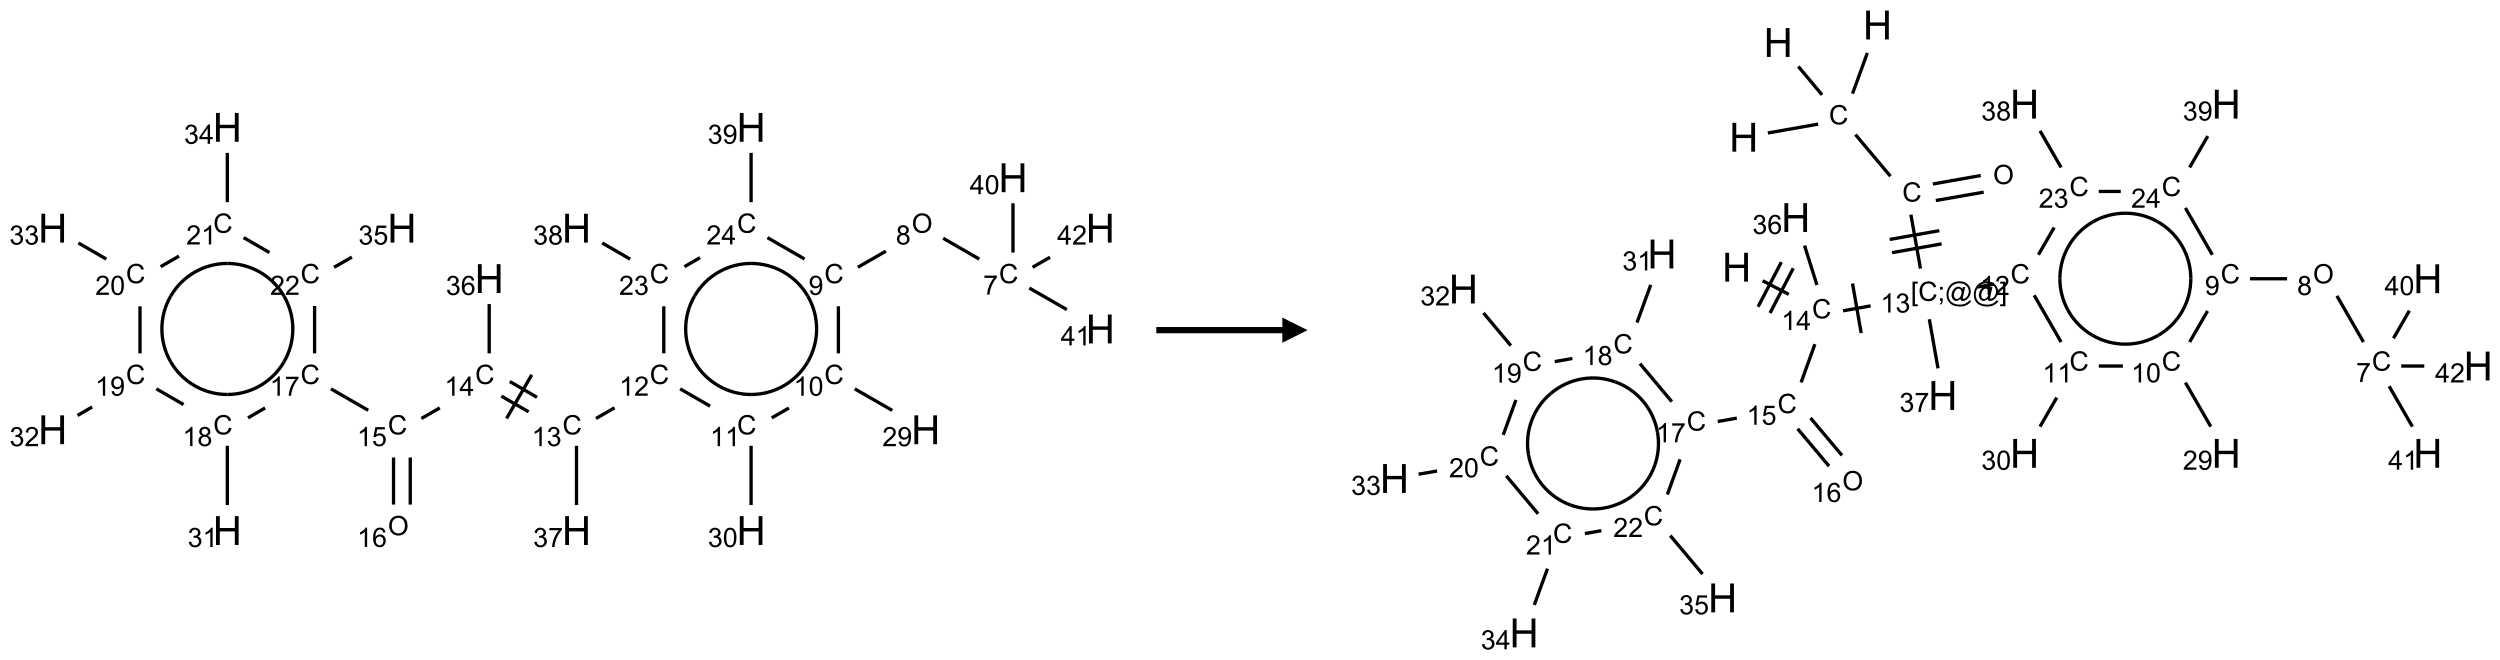 <?xml version="1.0" encoding="UTF-8"?>
<svg xmlns="http://www.w3.org/2000/svg" xmlns:xlink="http://www.w3.org/1999/xlink" width="992" height="262" viewBox="0 0 992 262">
<defs>
<g>
<g id="glyph-0-0">
<path d="M 1.332 0 L 1.332 -6.668 L 6.668 -6.668 L 6.668 0 Z M 1.5 -0.168 L 6.5 -0.168 L 6.5 -6.5 L 1.5 -6.5 Z M 1.5 -0.168 "/>
</g>
<g id="glyph-0-1">
<path d="M 6.27 -2.676 L 7.281 -2.422 C 7.07 -1.594 6.688 -0.961 6.137 -0.523 C 5.586 -0.086 4.914 0.129 4.121 0.129 C 3.297 0.129 2.629 -0.039 2.113 -0.371 C 1.598 -0.707 1.203 -1.191 0.934 -1.828 C 0.664 -2.465 0.531 -3.145 0.531 -3.875 C 0.531 -4.672 0.684 -5.363 0.988 -5.957 C 1.293 -6.547 1.723 -6.996 2.285 -7.305 C 2.844 -7.613 3.461 -7.766 4.137 -7.766 C 4.898 -7.766 5.543 -7.57 6.062 -7.184 C 6.582 -6.793 6.945 -6.246 7.152 -5.543 L 6.156 -5.309 C 5.98 -5.863 5.723 -6.266 5.387 -6.52 C 5.051 -6.773 4.625 -6.902 4.113 -6.902 C 3.527 -6.902 3.039 -6.762 2.645 -6.48 C 2.25 -6.199 1.973 -5.82 1.812 -5.348 C 1.652 -4.871 1.574 -4.383 1.574 -3.879 C 1.574 -3.23 1.668 -2.664 1.855 -2.18 C 2.047 -1.695 2.34 -1.332 2.738 -1.094 C 3.137 -0.855 3.57 -0.734 4.035 -0.734 C 4.602 -0.734 5.082 -0.898 5.473 -1.223 C 5.867 -1.551 6.133 -2.035 6.27 -2.676 Z M 6.27 -2.676 "/>
</g>
<g id="glyph-0-2">
<path d="M 0.504 -6.637 L 0.504 -7.535 L 5.449 -7.535 L 5.449 -6.809 C 4.961 -6.289 4.48 -5.602 4.004 -4.746 C 3.527 -3.887 3.156 -3.004 2.895 -2.098 C 2.707 -1.461 2.59 -0.762 2.535 0 L 1.574 0 C 1.582 -0.602 1.703 -1.328 1.926 -2.176 C 2.152 -3.027 2.477 -3.848 2.898 -4.637 C 3.32 -5.426 3.77 -6.094 4.246 -6.637 Z M 0.504 -6.637 "/>
</g>
<g id="glyph-0-3">
<path d="M 0.516 -3.719 C 0.516 -4.984 0.855 -5.977 1.535 -6.695 C 2.215 -7.414 3.094 -7.77 4.172 -7.77 C 4.875 -7.77 5.512 -7.602 6.078 -7.266 C 6.645 -6.93 7.074 -6.461 7.371 -5.855 C 7.668 -5.254 7.816 -4.57 7.816 -3.809 C 7.816 -3.035 7.66 -2.34 7.348 -1.73 C 7.035 -1.117 6.594 -0.656 6.02 -0.34 C 5.449 -0.027 4.828 0.129 4.168 0.129 C 3.449 0.129 2.805 -0.043 2.238 -0.391 C 1.672 -0.738 1.246 -1.211 0.953 -1.812 C 0.66 -2.414 0.516 -3.047 0.516 -3.719 Z M 1.559 -3.703 C 1.559 -2.781 1.805 -2.059 2.301 -1.527 C 2.793 -1 3.414 -0.734 4.16 -0.734 C 4.922 -0.734 5.547 -1 6.039 -1.535 C 6.531 -2.07 6.777 -2.828 6.777 -3.812 C 6.777 -4.434 6.672 -4.977 6.461 -5.441 C 6.25 -5.902 5.945 -6.262 5.539 -6.52 C 5.133 -6.773 4.68 -6.902 4.176 -6.902 C 3.461 -6.902 2.848 -6.656 2.332 -6.164 C 1.816 -5.672 1.559 -4.852 1.559 -3.703 Z M 1.559 -3.703 "/>
</g>
<g id="glyph-0-4">
<path d="M 1.887 -4.141 C 1.496 -4.281 1.207 -4.484 1.02 -4.75 C 0.832 -5.016 0.738 -5.328 0.738 -5.699 C 0.738 -6.254 0.938 -6.719 1.34 -7.098 C 1.738 -7.477 2.27 -7.668 2.934 -7.668 C 3.598 -7.668 4.137 -7.473 4.543 -7.086 C 4.949 -6.699 5.152 -6.227 5.152 -5.672 C 5.152 -5.316 5.059 -5.008 4.871 -4.746 C 4.688 -4.484 4.406 -4.281 4.027 -4.141 C 4.496 -3.988 4.852 -3.742 5.098 -3.402 C 5.34 -3.062 5.465 -2.656 5.465 -2.184 C 5.465 -1.531 5.234 -0.98 4.77 -0.535 C 4.309 -0.09 3.703 0.129 2.949 0.129 C 2.195 0.129 1.586 -0.094 1.125 -0.539 C 0.664 -0.984 0.434 -1.543 0.434 -2.207 C 0.434 -2.703 0.559 -3.121 0.809 -3.457 C 1.062 -3.793 1.422 -4.02 1.887 -4.141 Z M 1.699 -5.73 C 1.699 -5.367 1.812 -5.074 2.047 -4.844 C 2.281 -4.613 2.582 -4.5 2.953 -4.5 C 3.312 -4.5 3.609 -4.613 3.84 -4.84 C 4.07 -5.066 4.188 -5.348 4.188 -5.676 C 4.188 -6.02 4.07 -6.309 3.832 -6.543 C 3.594 -6.777 3.297 -6.895 2.941 -6.895 C 2.586 -6.895 2.289 -6.781 2.051 -6.551 C 1.816 -6.324 1.699 -6.047 1.699 -5.73 Z M 1.395 -2.203 C 1.395 -1.938 1.461 -1.676 1.586 -1.426 C 1.711 -1.176 1.902 -0.984 2.152 -0.848 C 2.402 -0.711 2.672 -0.641 2.957 -0.641 C 3.406 -0.641 3.777 -0.785 4.066 -1.074 C 4.359 -1.363 4.504 -1.727 4.504 -2.172 C 4.504 -2.625 4.355 -2.996 4.055 -3.293 C 3.754 -3.586 3.379 -3.734 2.926 -3.734 C 2.484 -3.734 2.121 -3.59 1.832 -3.297 C 1.543 -3.004 1.395 -2.641 1.395 -2.203 Z M 1.395 -2.203 "/>
</g>
<g id="glyph-0-5">
<path d="M 0.582 -1.766 L 1.484 -1.848 C 1.562 -1.426 1.707 -1.117 1.922 -0.926 C 2.137 -0.734 2.414 -0.641 2.75 -0.641 C 3.039 -0.641 3.289 -0.707 3.508 -0.84 C 3.727 -0.973 3.902 -1.148 4.043 -1.367 C 4.18 -1.586 4.297 -1.887 4.391 -2.262 C 4.484 -2.637 4.531 -3.016 4.531 -3.406 C 4.531 -3.449 4.531 -3.512 4.527 -3.594 C 4.34 -3.297 4.082 -3.055 3.758 -2.867 C 3.434 -2.68 3.082 -2.59 2.703 -2.59 C 2.07 -2.59 1.535 -2.816 1.098 -3.277 C 0.66 -3.734 0.441 -4.34 0.441 -5.09 C 0.441 -5.863 0.672 -6.484 1.129 -6.957 C 1.586 -7.43 2.156 -7.668 2.844 -7.668 C 3.34 -7.668 3.793 -7.531 4.207 -7.266 C 4.617 -7 4.93 -6.617 5.145 -6.121 C 5.355 -5.629 5.465 -4.91 5.465 -3.973 C 5.465 -2.996 5.359 -2.223 5.145 -1.645 C 4.934 -1.066 4.617 -0.625 4.199 -0.324 C 3.781 -0.02 3.293 0.129 2.73 0.129 C 2.133 0.129 1.645 -0.035 1.266 -0.367 C 0.887 -0.699 0.66 -1.164 0.582 -1.766 Z M 4.422 -5.137 C 4.422 -5.676 4.277 -6.102 3.992 -6.418 C 3.707 -6.734 3.359 -6.891 2.957 -6.891 C 2.543 -6.891 2.18 -6.719 1.871 -6.379 C 1.562 -6.039 1.406 -5.598 1.406 -5.059 C 1.406 -4.57 1.555 -4.176 1.848 -3.871 C 2.141 -3.566 2.5 -3.418 2.934 -3.418 C 3.367 -3.418 3.723 -3.57 4.004 -3.871 C 4.281 -4.176 4.422 -4.598 4.422 -5.137 Z M 4.422 -5.137 "/>
</g>
<g id="glyph-0-6">
<path d="M 3.973 0 L 3.035 0 L 3.035 -5.973 C 2.809 -5.758 2.516 -5.543 2.148 -5.328 C 1.781 -5.113 1.453 -4.953 1.16 -4.844 L 1.16 -5.75 C 1.684 -5.996 2.145 -6.297 2.535 -6.645 C 2.93 -6.996 3.207 -7.336 3.371 -7.668 L 3.973 -7.668 Z M 3.973 0 "/>
</g>
<g id="glyph-0-7">
<path d="M 0.441 -3.766 C 0.441 -4.668 0.535 -5.395 0.723 -5.945 C 0.906 -6.496 1.184 -6.922 1.551 -7.219 C 1.918 -7.516 2.375 -7.668 2.934 -7.668 C 3.344 -7.668 3.703 -7.586 4.012 -7.418 C 4.32 -7.254 4.574 -7.016 4.777 -6.707 C 4.977 -6.395 5.137 -6.016 5.25 -5.57 C 5.363 -5.125 5.422 -4.523 5.422 -3.766 C 5.422 -2.871 5.328 -2.148 5.145 -1.598 C 4.961 -1.047 4.688 -0.621 4.32 -0.32 C 3.953 -0.02 3.492 0.129 2.934 0.129 C 2.195 0.129 1.617 -0.133 1.199 -0.66 C 0.695 -1.297 0.441 -2.332 0.441 -3.766 Z M 1.406 -3.766 C 1.406 -2.512 1.555 -1.68 1.848 -1.262 C 2.141 -0.848 2.5 -0.641 2.934 -0.641 C 3.363 -0.641 3.727 -0.848 4.02 -1.266 C 4.312 -1.684 4.457 -2.516 4.457 -3.766 C 4.457 -5.023 4.312 -5.859 4.02 -6.27 C 3.727 -6.684 3.359 -6.891 2.922 -6.891 C 2.492 -6.891 2.148 -6.707 1.891 -6.344 C 1.566 -5.879 1.406 -5.02 1.406 -3.766 Z M 1.406 -3.766 "/>
</g>
<g id="glyph-0-8">
<path d="M 5.371 -0.902 L 5.371 0 L 0.324 0 C 0.316 -0.227 0.352 -0.441 0.434 -0.652 C 0.562 -0.996 0.766 -1.332 1.051 -1.668 C 1.332 -2 1.742 -2.387 2.277 -2.824 C 3.105 -3.504 3.668 -4.043 3.957 -4.441 C 4.25 -4.84 4.395 -5.215 4.395 -5.566 C 4.395 -5.938 4.262 -6.254 3.996 -6.508 C 3.73 -6.762 3.387 -6.891 2.957 -6.891 C 2.508 -6.891 2.145 -6.754 1.875 -6.484 C 1.605 -6.215 1.469 -5.84 1.465 -5.359 L 0.5 -5.457 C 0.566 -6.176 0.812 -6.727 1.246 -7.102 C 1.676 -7.477 2.254 -7.668 2.98 -7.668 C 3.711 -7.668 4.293 -7.465 4.719 -7.059 C 5.145 -6.652 5.359 -6.148 5.359 -5.547 C 5.359 -5.242 5.297 -4.941 5.172 -4.645 C 5.047 -4.352 4.84 -4.039 4.551 -3.715 C 4.262 -3.387 3.777 -2.938 3.105 -2.371 C 2.543 -1.898 2.18 -1.578 2.02 -1.41 C 1.859 -1.242 1.73 -1.07 1.625 -0.902 Z M 5.371 -0.902 "/>
</g>
<g id="glyph-0-9">
<path d="M 0.449 -2.016 L 1.387 -2.141 C 1.492 -1.609 1.676 -1.227 1.934 -0.992 C 2.191 -0.758 2.508 -0.641 2.879 -0.641 C 3.32 -0.641 3.695 -0.793 3.996 -1.098 C 4.301 -1.402 4.453 -1.781 4.453 -2.234 C 4.453 -2.664 4.312 -3.02 4.031 -3.301 C 3.75 -3.578 3.391 -3.719 2.957 -3.719 C 2.781 -3.719 2.562 -3.684 2.297 -3.613 L 2.402 -4.438 C 2.465 -4.43 2.516 -4.426 2.551 -4.426 C 2.949 -4.426 3.312 -4.531 3.629 -4.738 C 3.949 -4.949 4.109 -5.27 4.109 -5.703 C 4.109 -6.047 3.992 -6.332 3.762 -6.559 C 3.527 -6.785 3.227 -6.895 2.859 -6.895 C 2.496 -6.895 2.191 -6.781 1.949 -6.551 C 1.707 -6.324 1.547 -5.98 1.48 -5.52 L 0.543 -5.688 C 0.656 -6.316 0.918 -6.805 1.324 -7.148 C 1.73 -7.492 2.234 -7.668 2.84 -7.668 C 3.254 -7.668 3.641 -7.578 3.988 -7.398 C 4.34 -7.219 4.609 -6.977 4.793 -6.668 C 4.98 -6.359 5.074 -6.031 5.074 -5.684 C 5.074 -5.352 4.984 -5.051 4.809 -4.781 C 4.629 -4.512 4.367 -4.297 4.02 -4.137 C 4.473 -4.031 4.824 -3.816 5.074 -3.488 C 5.324 -3.16 5.449 -2.75 5.449 -2.254 C 5.449 -1.59 5.203 -1.023 4.719 -0.559 C 4.234 -0.098 3.617 0.137 2.875 0.137 C 2.203 0.137 1.648 -0.062 1.207 -0.465 C 0.762 -0.863 0.512 -1.379 0.449 -2.016 Z M 0.449 -2.016 "/>
</g>
<g id="glyph-0-10">
<path d="M 3.449 0 L 3.449 -1.828 L 0.137 -1.828 L 0.137 -2.688 L 3.621 -7.637 L 4.387 -7.637 L 4.387 -2.688 L 5.418 -2.688 L 5.418 -1.828 L 4.387 -1.828 L 4.387 0 Z M 3.449 -2.688 L 3.449 -6.129 L 1.059 -2.688 Z M 3.449 -2.688 "/>
</g>
<g id="glyph-0-11">
<path d="M 0.441 -2 L 1.426 -2.082 C 1.5 -1.605 1.668 -1.242 1.934 -1.004 C 2.199 -0.762 2.52 -0.641 2.895 -0.641 C 3.348 -0.641 3.73 -0.812 4.043 -1.152 C 4.355 -1.492 4.512 -1.941 4.512 -2.504 C 4.512 -3.039 4.359 -3.461 4.059 -3.77 C 3.758 -4.078 3.367 -4.234 2.879 -4.234 C 2.578 -4.234 2.305 -4.164 2.062 -4.027 C 1.82 -3.891 1.629 -3.715 1.488 -3.496 L 0.609 -3.609 L 1.348 -7.531 L 5.145 -7.531 L 5.145 -6.637 L 2.098 -6.637 L 1.688 -4.582 C 2.145 -4.902 2.625 -5.062 3.129 -5.062 C 3.797 -5.062 4.359 -4.832 4.816 -4.371 C 5.277 -3.91 5.504 -3.312 5.504 -2.59 C 5.504 -1.898 5.305 -1.301 4.902 -0.797 C 4.41 -0.18 3.742 0.129 2.895 0.129 C 2.199 0.129 1.633 -0.062 1.195 -0.453 C 0.758 -0.844 0.504 -1.359 0.441 -2 Z M 0.441 -2 "/>
</g>
<g id="glyph-0-12">
<path d="M 5.309 -5.766 L 4.375 -5.691 C 4.293 -6.059 4.172 -6.328 4.02 -6.496 C 3.766 -6.762 3.453 -6.895 3.082 -6.895 C 2.785 -6.895 2.523 -6.812 2.297 -6.645 C 2 -6.43 1.77 -6.117 1.598 -5.703 C 1.43 -5.289 1.34 -4.703 1.332 -3.938 C 1.559 -4.281 1.836 -4.535 2.16 -4.703 C 2.488 -4.871 2.828 -4.953 3.188 -4.953 C 3.812 -4.953 4.344 -4.723 4.785 -4.262 C 5.223 -3.801 5.441 -3.207 5.441 -2.48 C 5.441 -2 5.34 -1.555 5.133 -1.145 C 4.926 -0.73 4.641 -0.418 4.281 -0.199 C 3.922 0.02 3.512 0.129 3.051 0.129 C 2.27 0.129 1.633 -0.156 1.141 -0.73 C 0.648 -1.305 0.402 -2.254 0.402 -3.574 C 0.402 -5.051 0.672 -6.121 1.219 -6.793 C 1.695 -7.375 2.336 -7.668 3.141 -7.668 C 3.742 -7.668 4.234 -7.5 4.617 -7.16 C 5 -6.824 5.23 -6.359 5.309 -5.766 Z M 1.48 -2.473 C 1.48 -2.152 1.547 -1.844 1.684 -1.547 C 1.82 -1.25 2.016 -1.027 2.262 -0.871 C 2.508 -0.719 2.766 -0.641 3.035 -0.641 C 3.434 -0.641 3.773 -0.801 4.059 -1.121 C 4.344 -1.441 4.484 -1.875 4.484 -2.422 C 4.484 -2.949 4.344 -3.367 4.062 -3.668 C 3.781 -3.973 3.426 -4.125 3 -4.125 C 2.578 -4.125 2.219 -3.973 1.922 -3.668 C 1.625 -3.363 1.48 -2.969 1.48 -2.473 Z M 1.48 -2.473 "/>
</g>
<g id="glyph-0-13">
<path d="M 0.723 2.121 L 0.723 -7.637 L 2.793 -7.637 L 2.793 -6.859 L 1.66 -6.859 L 1.66 1.344 L 2.793 1.344 L 2.793 2.121 Z M 0.723 2.121 "/>
</g>
<g id="glyph-0-14">
<path d="M 0.949 -4.465 L 0.949 -5.531 L 2.016 -5.531 L 2.016 -4.465 Z M 0.949 0 L 0.949 -1.066 L 2.016 -1.066 L 2.016 0 C 2.016 0.391 1.945 0.711 1.809 0.949 C 1.668 1.191 1.449 1.379 1.145 1.512 L 0.887 1.109 C 1.082 1.023 1.23 0.895 1.324 0.727 C 1.418 0.559 1.469 0.316 1.48 0 Z M 0.949 0 "/>
</g>
<g id="glyph-0-15">
<path d="M 6.047 -0.848 C 5.82 -0.59 5.57 -0.379 5.289 -0.223 C 5.008 -0.062 4.73 0.016 4.449 0.016 C 4.141 0.016 3.84 -0.074 3.547 -0.254 C 3.254 -0.434 3.02 -0.715 2.836 -1.09 C 2.652 -1.465 2.562 -1.875 2.562 -2.324 C 2.562 -2.875 2.703 -3.43 2.988 -3.98 C 3.27 -4.535 3.621 -4.953 4.043 -5.23 C 4.461 -5.508 4.871 -5.645 5.266 -5.645 C 5.566 -5.645 5.855 -5.566 6.129 -5.41 C 6.402 -5.25 6.641 -5.012 6.84 -4.688 L 7.016 -5.496 L 7.949 -5.496 L 7.199 -2 C 7.094 -1.516 7.043 -1.246 7.043 -1.191 C 7.043 -1.098 7.078 -1.02 7.148 -0.949 C 7.219 -0.883 7.305 -0.848 7.406 -0.848 C 7.59 -0.848 7.832 -0.953 8.129 -1.168 C 8.527 -1.445 8.84 -1.816 9.07 -2.285 C 9.301 -2.75 9.418 -3.234 9.418 -3.73 C 9.418 -4.309 9.27 -4.852 8.973 -5.355 C 8.676 -5.859 8.23 -6.262 7.645 -6.562 C 7.055 -6.863 6.406 -7.016 5.691 -7.016 C 4.879 -7.016 4.137 -6.824 3.465 -6.445 C 2.793 -6.066 2.273 -5.52 1.902 -4.809 C 1.535 -4.098 1.348 -3.34 1.348 -2.527 C 1.348 -1.676 1.535 -0.941 1.902 -0.328 C 2.273 0.285 2.809 0.742 3.508 1.035 C 4.207 1.328 4.984 1.473 5.832 1.473 C 6.742 1.473 7.504 1.32 8.121 1.016 C 8.734 0.711 9.195 0.34 9.5 -0.098 L 10.441 -0.098 C 10.266 0.266 9.961 0.637 9.531 1.016 C 9.102 1.395 8.59 1.695 7.996 1.914 C 7.402 2.133 6.688 2.246 5.848 2.246 C 5.078 2.246 4.367 2.145 3.715 1.949 C 3.066 1.75 2.512 1.453 2.051 1.055 C 1.594 0.656 1.25 0.199 1.016 -0.316 C 0.723 -0.973 0.578 -1.684 0.578 -2.441 C 0.578 -3.289 0.75 -4.098 1.098 -4.863 C 1.523 -5.805 2.125 -6.527 2.902 -7.027 C 3.684 -7.527 4.629 -7.777 5.738 -7.777 C 6.602 -7.777 7.375 -7.602 8.059 -7.246 C 8.746 -6.895 9.285 -6.371 9.684 -5.672 C 10.02 -5.07 10.188 -4.418 10.188 -3.715 C 10.188 -2.707 9.832 -1.812 9.125 -1.031 C 8.492 -0.328 7.801 0.02 7.051 0.02 C 6.812 0.02 6.617 -0.016 6.473 -0.09 C 6.324 -0.16 6.215 -0.266 6.145 -0.402 C 6.102 -0.488 6.066 -0.637 6.047 -0.848 Z M 3.527 -2.262 C 3.527 -1.785 3.641 -1.414 3.863 -1.152 C 4.09 -0.887 4.348 -0.754 4.641 -0.754 C 4.836 -0.754 5.039 -0.812 5.254 -0.93 C 5.469 -1.047 5.676 -1.219 5.871 -1.449 C 6.066 -1.676 6.23 -1.969 6.355 -2.32 C 6.48 -2.672 6.543 -3.027 6.543 -3.379 C 6.543 -3.852 6.426 -4.219 6.191 -4.48 C 5.957 -4.738 5.672 -4.871 5.332 -4.871 C 5.109 -4.871 4.902 -4.812 4.707 -4.699 C 4.512 -4.586 4.32 -4.406 4.137 -4.156 C 3.953 -3.906 3.805 -3.602 3.691 -3.246 C 3.582 -2.887 3.527 -2.559 3.527 -2.262 Z M 3.527 -2.262 "/>
</g>
<g id="glyph-0-16">
<path d="M 2.27 2.121 L 0.203 2.121 L 0.203 1.344 L 1.332 1.344 L 1.332 -6.859 L 0.203 -6.859 L 0.203 -7.637 L 2.27 -7.637 Z M 2.27 2.121 "/>
</g>
<g id="glyph-1-0">
<path d="M 2 0 L 2 -10 L 10 -10 L 10 0 Z M 2.25 -0.25 L 9.75 -0.25 L 9.75 -9.75 L 2.25 -9.75 Z M 2.25 -0.25 "/>
</g>
<g id="glyph-1-1">
<path d="M 1.281 0 L 1.281 -11.453 L 2.797 -11.453 L 2.797 -6.75 L 8.75 -6.75 L 8.75 -11.453 L 10.266 -11.453 L 10.266 0 L 8.75 0 L 8.75 -5.398 L 2.797 -5.398 L 2.797 0 Z M 1.281 0 "/>
</g>
</g>
</defs>
<path fill="none" stroke-width="0.033" stroke-linecap="butt" stroke-linejoin="miter" stroke="rgb(0%, 0%, 0%)" stroke-opacity="1" stroke-miterlimit="10" d="M 9.192 1.307 L 8.833 1.1 " transform="matrix(40, 0, 0, 40, 20.914, 50.535)"/>
<path fill="none" stroke-width="0.033" stroke-linecap="butt" stroke-linejoin="miter" stroke="rgb(0%, 0%, 0%)" stroke-opacity="1" stroke-miterlimit="10" d="M 8.265 1.228 L 7.987 1.388 " transform="matrix(40, 0, 0, 40, 20.914, 50.535)"/>
<path fill="none" stroke-width="0.033" stroke-linecap="butt" stroke-linejoin="miter" stroke="rgb(0%, 0%, 0%)" stroke-opacity="1" stroke-miterlimit="10" d="M 7.794 1.775 L 7.794 2.242 " transform="matrix(40, 0, 0, 40, 20.914, 50.535)"/>
<path fill="none" stroke-width="0.033" stroke-linecap="butt" stroke-linejoin="miter" stroke="rgb(0%, 0%, 0%)" stroke-opacity="1" stroke-miterlimit="10" d="M 7.956 2.594 L 8.328 2.808 " transform="matrix(40, 0, 0, 40, 20.914, 50.535)"/>
<path fill="none" stroke-width="0.033" stroke-linecap="butt" stroke-linejoin="miter" stroke="rgb(0%, 0%, 0%)" stroke-opacity="1" stroke-miterlimit="10" d="M 7.303 2.784 L 7.133 2.882 " transform="matrix(40, 0, 0, 40, 20.914, 50.535)"/>
<path fill="none" stroke-width="0.033" stroke-linecap="butt" stroke-linejoin="miter" stroke="rgb(0%, 0%, 0%)" stroke-opacity="1" stroke-miterlimit="10" d="M 6.928 3.159 L 6.928 3.747 " transform="matrix(40, 0, 0, 40, 20.914, 50.535)"/>
<path fill="none" stroke-width="0.033" stroke-linecap="butt" stroke-linejoin="miter" stroke="rgb(0%, 0%, 0%)" stroke-opacity="1" stroke-miterlimit="10" d="M 6.522 2.766 L 6.224 2.594 " transform="matrix(40, 0, 0, 40, 20.914, 50.535)"/>
<path fill="none" stroke-width="0.033" stroke-linecap="butt" stroke-linejoin="miter" stroke="rgb(0%, 0%, 0%)" stroke-opacity="1" stroke-miterlimit="10" d="M 5.573 2.782 L 5.389 2.888 " transform="matrix(40, 0, 0, 40, 20.914, 50.535)"/>
<path fill="none" stroke-width="0.033" stroke-linecap="butt" stroke-linejoin="miter" stroke="rgb(0%, 0%, 0%)" stroke-opacity="1" stroke-miterlimit="10" d="M 4.804 2.678 L 4.534 2.521 " transform="matrix(40, 0, 0, 40, 20.914, 50.535)"/>
<path fill="none" stroke-width="0.033" stroke-linecap="butt" stroke-linejoin="miter" stroke="rgb(0%, 0%, 0%)" stroke-opacity="1" stroke-miterlimit="10" d="M 4.721 2.822 L 4.45 2.666 " transform="matrix(40, 0, 0, 40, 20.914, 50.535)"/>
<path fill="none" stroke-width="0.033" stroke-linecap="butt" stroke-linejoin="miter" stroke="rgb(0%, 0%, 0%)" stroke-opacity="1" stroke-miterlimit="10" d="M 4.752 2.455 L 4.502 2.888 " transform="matrix(40, 0, 0, 40, 20.914, 50.535)"/>
<path fill="none" stroke-width="0.033" stroke-linecap="butt" stroke-linejoin="miter" stroke="rgb(0%, 0%, 0%)" stroke-opacity="1" stroke-miterlimit="10" d="M 3.84 2.783 L 3.657 2.888 " transform="matrix(40, 0, 0, 40, 20.914, 50.535)"/>
<path fill="none" stroke-width="0.033" stroke-linecap="butt" stroke-linejoin="miter" stroke="rgb(0%, 0%, 0%)" stroke-opacity="1" stroke-miterlimit="10" d="M 3.381 3.275 L 3.381 3.742 " transform="matrix(40, 0, 0, 40, 20.914, 50.535)"/>
<path fill="none" stroke-width="0.033" stroke-linecap="butt" stroke-linejoin="miter" stroke="rgb(0%, 0%, 0%)" stroke-opacity="1" stroke-miterlimit="10" d="M 3.547 3.275 L 3.547 3.742 " transform="matrix(40, 0, 0, 40, 20.914, 50.535)"/>
<path fill="none" stroke-width="0.033" stroke-linecap="butt" stroke-linejoin="miter" stroke="rgb(0%, 0%, 0%)" stroke-opacity="1" stroke-miterlimit="10" d="M 3.13 2.807 L 2.76 2.594 " transform="matrix(40, 0, 0, 40, 20.914, 50.535)"/>
<path fill="none" stroke-width="0.033" stroke-linecap="butt" stroke-linejoin="miter" stroke="rgb(0%, 0%, 0%)" stroke-opacity="1" stroke-miterlimit="10" d="M 2.107 2.783 L 1.937 2.882 " transform="matrix(40, 0, 0, 40, 20.914, 50.535)"/>
<path fill="none" stroke-width="0.033" stroke-linecap="butt" stroke-linejoin="miter" stroke="rgb(0%, 0%, 0%)" stroke-opacity="1" stroke-miterlimit="10" d="M 1.732 3.159 L 1.732 3.747 " transform="matrix(40, 0, 0, 40, 20.914, 50.535)"/>
<path fill="none" stroke-width="0.033" stroke-linecap="butt" stroke-linejoin="miter" stroke="rgb(0%, 0%, 0%)" stroke-opacity="1" stroke-miterlimit="10" d="M 1.298 2.75 L 1.028 2.594 " transform="matrix(40, 0, 0, 40, 20.914, 50.535)"/>
<path fill="none" stroke-width="0.033" stroke-linecap="butt" stroke-linejoin="miter" stroke="rgb(0%, 0%, 0%)" stroke-opacity="1" stroke-miterlimit="10" d="M 0.391 2.774 L 0.246 2.858 " transform="matrix(40, 0, 0, 40, 20.914, 50.535)"/>
<path fill="none" stroke-width="0.033" stroke-linecap="butt" stroke-linejoin="miter" stroke="rgb(0%, 0%, 0%)" stroke-opacity="1" stroke-miterlimit="10" d="M 0.866 2.242 L 0.866 1.775 " transform="matrix(40, 0, 0, 40, 20.914, 50.535)"/>
<path fill="none" stroke-width="0.033" stroke-linecap="butt" stroke-linejoin="miter" stroke="rgb(0%, 0%, 0%)" stroke-opacity="1" stroke-miterlimit="10" d="M 0.532 1.307 L 0.255 1.147 " transform="matrix(40, 0, 0, 40, 20.914, 50.535)"/>
<path fill="none" stroke-width="0.033" stroke-linecap="butt" stroke-linejoin="miter" stroke="rgb(0%, 0%, 0%)" stroke-opacity="1" stroke-miterlimit="10" d="M 1.071 1.382 L 1.253 1.277 " transform="matrix(40, 0, 0, 40, 20.914, 50.535)"/>
<path fill="none" stroke-width="0.033" stroke-linecap="butt" stroke-linejoin="miter" stroke="rgb(0%, 0%, 0%)" stroke-opacity="1" stroke-miterlimit="10" d="M 1.732 0.742 L 1.732 0.253 " transform="matrix(40, 0, 0, 40, 20.914, 50.535)"/>
<path fill="none" stroke-width="0.033" stroke-linecap="butt" stroke-linejoin="miter" stroke="rgb(0%, 0%, 0%)" stroke-opacity="1" stroke-miterlimit="10" d="M 1.894 1.094 L 2.15 1.242 " transform="matrix(40, 0, 0, 40, 20.914, 50.535)"/>
<path fill="none" stroke-width="0.033" stroke-linecap="butt" stroke-linejoin="miter" stroke="rgb(0%, 0%, 0%)" stroke-opacity="1" stroke-miterlimit="10" d="M 2.598 1.772 L 2.598 2.242 " transform="matrix(40, 0, 0, 40, 20.914, 50.535)"/>
<path fill="none" stroke-width="0.033" stroke-linecap="butt" stroke-linejoin="miter" stroke="rgb(0%, 0%, 0%)" stroke-opacity="1" stroke-miterlimit="10" d="M 2.791 1.388 L 2.968 1.287 " transform="matrix(40, 0, 0, 40, 20.914, 50.535)"/>
<path fill="none" stroke-width="0.033" stroke-linecap="butt" stroke-linejoin="miter" stroke="rgb(0%, 0%, 0%)" stroke-opacity="1" stroke-miterlimit="10" d="M 4.33 2.242 L 4.33 1.753 " transform="matrix(40, 0, 0, 40, 20.914, 50.535)"/>
<path fill="none" stroke-width="0.033" stroke-linecap="butt" stroke-linejoin="miter" stroke="rgb(0%, 0%, 0%)" stroke-opacity="1" stroke-miterlimit="10" d="M 5.196 3.159 L 5.196 3.747 " transform="matrix(40, 0, 0, 40, 20.914, 50.535)"/>
<path fill="none" stroke-width="0.033" stroke-linecap="butt" stroke-linejoin="miter" stroke="rgb(0%, 0%, 0%)" stroke-opacity="1" stroke-miterlimit="10" d="M 6.062 2.242 L 6.062 1.775 " transform="matrix(40, 0, 0, 40, 20.914, 50.535)"/>
<path fill="none" stroke-width="0.033" stroke-linecap="butt" stroke-linejoin="miter" stroke="rgb(0%, 0%, 0%)" stroke-opacity="1" stroke-miterlimit="10" d="M 5.728 1.307 L 5.451 1.147 " transform="matrix(40, 0, 0, 40, 20.914, 50.535)"/>
<path fill="none" stroke-width="0.033" stroke-linecap="butt" stroke-linejoin="miter" stroke="rgb(0%, 0%, 0%)" stroke-opacity="1" stroke-miterlimit="10" d="M 6.267 1.382 L 6.422 1.292 " transform="matrix(40, 0, 0, 40, 20.914, 50.535)"/>
<path fill="none" stroke-width="0.033" stroke-linecap="butt" stroke-linejoin="miter" stroke="rgb(0%, 0%, 0%)" stroke-opacity="1" stroke-miterlimit="10" d="M 7.09 1.094 L 7.458 1.306 " transform="matrix(40, 0, 0, 40, 20.914, 50.535)"/>
<path fill="none" stroke-width="0.033" stroke-linecap="butt" stroke-linejoin="miter" stroke="rgb(0%, 0%, 0%)" stroke-opacity="1" stroke-miterlimit="10" d="M 6.928 0.742 L 6.928 0.253 " transform="matrix(40, 0, 0, 40, 20.914, 50.535)"/>
<path fill="none" stroke-width="0.033" stroke-linecap="butt" stroke-linejoin="miter" stroke="rgb(0%, 0%, 0%)" stroke-opacity="1" stroke-miterlimit="10" d="M 9.526 1.242 L 9.526 0.753 " transform="matrix(40, 0, 0, 40, 20.914, 50.535)"/>
<path fill="none" stroke-width="0.033" stroke-linecap="butt" stroke-linejoin="miter" stroke="rgb(0%, 0%, 0%)" stroke-opacity="1" stroke-miterlimit="10" d="M 9.688 1.594 L 10.06 1.808 " transform="matrix(40, 0, 0, 40, 20.914, 50.535)"/>
<path fill="none" stroke-width="0.033" stroke-linecap="butt" stroke-linejoin="miter" stroke="rgb(0%, 0%, 0%)" stroke-opacity="1" stroke-miterlimit="10" d="M 9.72 1.388 L 9.894 1.288 " transform="matrix(40, 0, 0, 40, 20.914, 50.535)"/>
<path fill="none" stroke-width="0.033" stroke-linecap="butt" stroke-linejoin="miter" stroke="rgb(0%, 0%, 0%)" stroke-opacity="1" stroke-miterlimit="10" d="M 7.491 1.675 C 7.607 1.876 7.607 2.124 7.491 2.325 " transform="matrix(40, 0, 0, 40, 20.914, 50.535)"/>
<path fill="none" stroke-width="0.033" stroke-linecap="butt" stroke-linejoin="miter" stroke="rgb(0%, 0%, 0%)" stroke-opacity="1" stroke-miterlimit="10" d="M 6.928 1.35 C 7.16 1.35 7.375 1.474 7.491 1.675 " transform="matrix(40, 0, 0, 40, 20.914, 50.535)"/>
<path fill="none" stroke-width="0.033" stroke-linecap="butt" stroke-linejoin="miter" stroke="rgb(0%, 0%, 0%)" stroke-opacity="1" stroke-miterlimit="10" d="M 6.366 1.675 C 6.482 1.474 6.696 1.35 6.928 1.35 " transform="matrix(40, 0, 0, 40, 20.914, 50.535)"/>
<path fill="none" stroke-width="0.033" stroke-linecap="butt" stroke-linejoin="miter" stroke="rgb(0%, 0%, 0%)" stroke-opacity="1" stroke-miterlimit="10" d="M 6.366 2.325 C 6.25 2.124 6.25 1.876 6.366 1.675 " transform="matrix(40, 0, 0, 40, 20.914, 50.535)"/>
<path fill="none" stroke-width="0.033" stroke-linecap="butt" stroke-linejoin="miter" stroke="rgb(0%, 0%, 0%)" stroke-opacity="1" stroke-miterlimit="10" d="M 6.928 2.65 C 6.696 2.65 6.482 2.526 6.366 2.325 " transform="matrix(40, 0, 0, 40, 20.914, 50.535)"/>
<path fill="none" stroke-width="0.033" stroke-linecap="butt" stroke-linejoin="miter" stroke="rgb(0%, 0%, 0%)" stroke-opacity="1" stroke-miterlimit="10" d="M 7.491 2.325 C 7.375 2.526 7.16 2.65 6.928 2.65 " transform="matrix(40, 0, 0, 40, 20.914, 50.535)"/>
<path fill="none" stroke-width="0.033" stroke-linecap="butt" stroke-linejoin="miter" stroke="rgb(0%, 0%, 0%)" stroke-opacity="1" stroke-miterlimit="10" d="M 2.295 2.325 C 2.179 2.526 1.964 2.65 1.732 2.65 " transform="matrix(40, 0, 0, 40, 20.914, 50.535)"/>
<path fill="none" stroke-width="0.033" stroke-linecap="butt" stroke-linejoin="miter" stroke="rgb(0%, 0%, 0%)" stroke-opacity="1" stroke-miterlimit="10" d="M 2.295 1.675 C 2.411 1.876 2.411 2.124 2.295 2.325 " transform="matrix(40, 0, 0, 40, 20.914, 50.535)"/>
<path fill="none" stroke-width="0.033" stroke-linecap="butt" stroke-linejoin="miter" stroke="rgb(0%, 0%, 0%)" stroke-opacity="1" stroke-miterlimit="10" d="M 1.732 1.35 C 1.964 1.35 2.179 1.474 2.295 1.675 " transform="matrix(40, 0, 0, 40, 20.914, 50.535)"/>
<path fill="none" stroke-width="0.033" stroke-linecap="butt" stroke-linejoin="miter" stroke="rgb(0%, 0%, 0%)" stroke-opacity="1" stroke-miterlimit="10" d="M 1.17 1.675 C 1.286 1.474 1.5 1.35 1.732 1.35 " transform="matrix(40, 0, 0, 40, 20.914, 50.535)"/>
<path fill="none" stroke-width="0.033" stroke-linecap="butt" stroke-linejoin="miter" stroke="rgb(0%, 0%, 0%)" stroke-opacity="1" stroke-miterlimit="10" d="M 1.17 2.325 C 1.054 2.124 1.054 1.876 1.17 1.675 " transform="matrix(40, 0, 0, 40, 20.914, 50.535)"/>
<path fill="none" stroke-width="0.033" stroke-linecap="butt" stroke-linejoin="miter" stroke="rgb(0%, 0%, 0%)" stroke-opacity="1" stroke-miterlimit="10" d="M 1.732 2.65 C 1.5 2.65 1.286 2.526 1.17 2.325 " transform="matrix(40, 0, 0, 40, 20.914, 50.535)"/>
<g fill="rgb(0%, 0%, 0%)" fill-opacity="1">
<use xlink:href="#glyph-0-1" x="396.371" y="112.379"/>
</g>
<g fill="rgb(0%, 0%, 0%)" fill-opacity="1">
<use xlink:href="#glyph-0-2" x="390.121" y="116.887"/>
</g>
<g fill="rgb(0%, 0%, 0%)" fill-opacity="1">
<use xlink:href="#glyph-0-3" x="361.746" y="92.383"/>
</g>
<g fill="rgb(0%, 0%, 0%)" fill-opacity="1">
<use xlink:href="#glyph-0-4" x="355.465" y="97.016"/>
</g>
<g fill="rgb(0%, 0%, 0%)" fill-opacity="1">
<use xlink:href="#glyph-0-1" x="327.09" y="112.379"/>
</g>
<g fill="rgb(0%, 0%, 0%)" fill-opacity="1">
<use xlink:href="#glyph-0-5" x="320.82" y="117.016"/>
</g>
<g fill="rgb(0%, 0%, 0%)" fill-opacity="1">
<use xlink:href="#glyph-0-1" x="327.09" y="152.379"/>
</g>
<g fill="rgb(0%, 0%, 0%)" fill-opacity="1">
<use xlink:href="#glyph-0-6" x="314.93" y="157.016"/>
<use xlink:href="#glyph-0-7" x="320.862" y="157.016"/>
</g>
<g fill="rgb(0%, 0%, 0%)" fill-opacity="1">
<use xlink:href="#glyph-1-1" x="361.551" y="176.262"/>
</g>
<g fill="rgb(0%, 0%, 0%)" fill-opacity="1">
<use xlink:href="#glyph-0-8" x="350.105" y="177.055"/>
<use xlink:href="#glyph-0-5" x="356.038" y="177.055"/>
</g>
<g fill="rgb(0%, 0%, 0%)" fill-opacity="1">
<use xlink:href="#glyph-0-1" x="292.449" y="172.379"/>
</g>
<g fill="rgb(0%, 0%, 0%)" fill-opacity="1">
<use xlink:href="#glyph-0-6" x="281.738" y="177.016"/>
<use xlink:href="#glyph-0-6" x="287.671" y="177.016"/>
</g>
<g fill="rgb(0%, 0%, 0%)" fill-opacity="1">
<use xlink:href="#glyph-1-1" x="292.27" y="216.262"/>
</g>
<g fill="rgb(0%, 0%, 0%)" fill-opacity="1">
<use xlink:href="#glyph-0-9" x="280.863" y="217.055"/>
<use xlink:href="#glyph-0-7" x="286.796" y="217.055"/>
</g>
<g fill="rgb(0%, 0%, 0%)" fill-opacity="1">
<use xlink:href="#glyph-0-1" x="257.809" y="152.379"/>
</g>
<g fill="rgb(0%, 0%, 0%)" fill-opacity="1">
<use xlink:href="#glyph-0-6" x="245.703" y="157.016"/>
<use xlink:href="#glyph-0-8" x="251.635" y="157.016"/>
</g>
<g fill="rgb(0%, 0%, 0%)" fill-opacity="1">
<use xlink:href="#glyph-0-1" x="223.168" y="172.379"/>
</g>
<g fill="rgb(0%, 0%, 0%)" fill-opacity="1">
<use xlink:href="#glyph-0-6" x="210.984" y="177.016"/>
<use xlink:href="#glyph-0-9" x="216.917" y="177.016"/>
</g>
<g fill="rgb(0%, 0%, 0%)" fill-opacity="1">
<use xlink:href="#glyph-0-1" x="188.527" y="152.379"/>
</g>
<g fill="rgb(0%, 0%, 0%)" fill-opacity="1">
<use xlink:href="#glyph-0-6" x="176.371" y="157.016"/>
<use xlink:href="#glyph-0-10" x="182.303" y="157.016"/>
</g>
<g fill="rgb(0%, 0%, 0%)" fill-opacity="1">
<use xlink:href="#glyph-0-1" x="153.887" y="172.379"/>
</g>
<g fill="rgb(0%, 0%, 0%)" fill-opacity="1">
<use xlink:href="#glyph-0-6" x="141.645" y="177.016"/>
<use xlink:href="#glyph-0-11" x="147.577" y="177.016"/>
</g>
<g fill="rgb(0%, 0%, 0%)" fill-opacity="1">
<use xlink:href="#glyph-0-3" x="153.902" y="212.383"/>
</g>
<g fill="rgb(0%, 0%, 0%)" fill-opacity="1">
<use xlink:href="#glyph-0-6" x="141.707" y="217.016"/>
<use xlink:href="#glyph-0-12" x="147.639" y="217.016"/>
</g>
<g fill="rgb(0%, 0%, 0%)" fill-opacity="1">
<use xlink:href="#glyph-0-1" x="119.246" y="152.379"/>
</g>
<g fill="rgb(0%, 0%, 0%)" fill-opacity="1">
<use xlink:href="#glyph-0-6" x="107.059" y="157.016"/>
<use xlink:href="#glyph-0-2" x="112.991" y="157.016"/>
</g>
<g fill="rgb(0%, 0%, 0%)" fill-opacity="1">
<use xlink:href="#glyph-0-1" x="84.602" y="172.379"/>
</g>
<g fill="rgb(0%, 0%, 0%)" fill-opacity="1">
<use xlink:href="#glyph-0-6" x="72.402" y="177.016"/>
<use xlink:href="#glyph-0-4" x="78.335" y="177.016"/>
</g>
<g fill="rgb(0%, 0%, 0%)" fill-opacity="1">
<use xlink:href="#glyph-1-1" x="84.422" y="216.262"/>
</g>
<g fill="rgb(0%, 0%, 0%)" fill-opacity="1">
<use xlink:href="#glyph-0-9" x="74.465" y="217.055"/>
<use xlink:href="#glyph-0-6" x="80.397" y="217.055"/>
</g>
<g fill="rgb(0%, 0%, 0%)" fill-opacity="1">
<use xlink:href="#glyph-0-1" x="49.961" y="152.379"/>
</g>
<g fill="rgb(0%, 0%, 0%)" fill-opacity="1">
<use xlink:href="#glyph-0-6" x="37.762" y="157.016"/>
<use xlink:href="#glyph-0-5" x="43.694" y="157.016"/>
</g>
<g fill="rgb(0%, 0%, 0%)" fill-opacity="1">
<use xlink:href="#glyph-1-1" x="15.141" y="176.262"/>
</g>
<g fill="rgb(0%, 0%, 0%)" fill-opacity="1">
<use xlink:href="#glyph-0-9" x="3.785" y="177.055"/>
<use xlink:href="#glyph-0-8" x="9.717" y="177.055"/>
</g>
<g fill="rgb(0%, 0%, 0%)" fill-opacity="1">
<use xlink:href="#glyph-0-1" x="49.961" y="112.379"/>
</g>
<g fill="rgb(0%, 0%, 0%)" fill-opacity="1">
<use xlink:href="#glyph-0-8" x="37.805" y="117.016"/>
<use xlink:href="#glyph-0-7" x="43.737" y="117.016"/>
</g>
<g fill="rgb(0%, 0%, 0%)" fill-opacity="1">
<use xlink:href="#glyph-1-1" x="15.141" y="96.262"/>
</g>
<g fill="rgb(0%, 0%, 0%)" fill-opacity="1">
<use xlink:href="#glyph-0-9" x="3.707" y="97.055"/>
<use xlink:href="#glyph-0-9" x="9.639" y="97.055"/>
</g>
<g fill="rgb(0%, 0%, 0%)" fill-opacity="1">
<use xlink:href="#glyph-0-1" x="84.602" y="92.379"/>
</g>
<g fill="rgb(0%, 0%, 0%)" fill-opacity="1">
<use xlink:href="#glyph-0-8" x="73.895" y="97.016"/>
<use xlink:href="#glyph-0-6" x="79.827" y="97.016"/>
</g>
<g fill="rgb(0%, 0%, 0%)" fill-opacity="1">
<use xlink:href="#glyph-1-1" x="84.422" y="56.262"/>
</g>
<g fill="rgb(0%, 0%, 0%)" fill-opacity="1">
<use xlink:href="#glyph-0-9" x="73.02" y="57.055"/>
<use xlink:href="#glyph-0-10" x="78.952" y="57.055"/>
</g>
<g fill="rgb(0%, 0%, 0%)" fill-opacity="1">
<use xlink:href="#glyph-0-1" x="119.246" y="112.379"/>
</g>
<g fill="rgb(0%, 0%, 0%)" fill-opacity="1">
<use xlink:href="#glyph-0-8" x="107.141" y="117.016"/>
<use xlink:href="#glyph-0-8" x="113.073" y="117.016"/>
</g>
<g fill="rgb(0%, 0%, 0%)" fill-opacity="1">
<use xlink:href="#glyph-1-1" x="153.707" y="96.262"/>
</g>
<g fill="rgb(0%, 0%, 0%)" fill-opacity="1">
<use xlink:href="#glyph-0-9" x="142.215" y="97.055"/>
<use xlink:href="#glyph-0-11" x="148.147" y="97.055"/>
</g>
<g fill="rgb(0%, 0%, 0%)" fill-opacity="1">
<use xlink:href="#glyph-1-1" x="188.348" y="116.262"/>
</g>
<g fill="rgb(0%, 0%, 0%)" fill-opacity="1">
<use xlink:href="#glyph-0-9" x="176.918" y="117.055"/>
<use xlink:href="#glyph-0-12" x="182.85" y="117.055"/>
</g>
<g fill="rgb(0%, 0%, 0%)" fill-opacity="1">
<use xlink:href="#glyph-1-1" x="222.988" y="216.262"/>
</g>
<g fill="rgb(0%, 0%, 0%)" fill-opacity="1">
<use xlink:href="#glyph-0-9" x="211.555" y="217.055"/>
<use xlink:href="#glyph-0-2" x="217.487" y="217.055"/>
</g>
<g fill="rgb(0%, 0%, 0%)" fill-opacity="1">
<use xlink:href="#glyph-0-1" x="257.809" y="112.379"/>
</g>
<g fill="rgb(0%, 0%, 0%)" fill-opacity="1">
<use xlink:href="#glyph-0-8" x="245.625" y="117.016"/>
<use xlink:href="#glyph-0-9" x="251.557" y="117.016"/>
</g>
<g fill="rgb(0%, 0%, 0%)" fill-opacity="1">
<use xlink:href="#glyph-1-1" x="222.988" y="96.262"/>
</g>
<g fill="rgb(0%, 0%, 0%)" fill-opacity="1">
<use xlink:href="#glyph-0-9" x="211.539" y="97.055"/>
<use xlink:href="#glyph-0-4" x="217.471" y="97.055"/>
</g>
<g fill="rgb(0%, 0%, 0%)" fill-opacity="1">
<use xlink:href="#glyph-0-1" x="292.449" y="92.379"/>
</g>
<g fill="rgb(0%, 0%, 0%)" fill-opacity="1">
<use xlink:href="#glyph-0-8" x="280.297" y="97.016"/>
<use xlink:href="#glyph-0-10" x="286.229" y="97.016"/>
</g>
<g fill="rgb(0%, 0%, 0%)" fill-opacity="1">
<use xlink:href="#glyph-1-1" x="292.27" y="56.262"/>
</g>
<g fill="rgb(0%, 0%, 0%)" fill-opacity="1">
<use xlink:href="#glyph-0-9" x="280.82" y="57.055"/>
<use xlink:href="#glyph-0-5" x="286.753" y="57.055"/>
</g>
<g fill="rgb(0%, 0%, 0%)" fill-opacity="1">
<use xlink:href="#glyph-1-1" x="396.191" y="76.262"/>
</g>
<g fill="rgb(0%, 0%, 0%)" fill-opacity="1">
<use xlink:href="#glyph-0-10" x="384.785" y="77.055"/>
<use xlink:href="#glyph-0-7" x="390.717" y="77.055"/>
</g>
<g fill="rgb(0%, 0%, 0%)" fill-opacity="1">
<use xlink:href="#glyph-1-1" x="430.832" y="136.262"/>
</g>
<g fill="rgb(0%, 0%, 0%)" fill-opacity="1">
<use xlink:href="#glyph-0-10" x="420.875" y="137.055"/>
<use xlink:href="#glyph-0-6" x="426.807" y="137.055"/>
</g>
<g fill="rgb(0%, 0%, 0%)" fill-opacity="1">
<use xlink:href="#glyph-1-1" x="430.832" y="96.262"/>
</g>
<g fill="rgb(0%, 0%, 0%)" fill-opacity="1">
<use xlink:href="#glyph-0-10" x="419.477" y="97.055"/>
<use xlink:href="#glyph-0-8" x="425.409" y="97.055"/>
</g>
<path fill-rule="nonzero" fill="rgb(0%, 0%, 0%)" fill-opacity="1" d="M 458.828 132.25 L 508.828 132.25 L 508.828 136 L 518.828 131 L 508.828 126 L 508.828 129.75 L 458.828 129.75 "/>
<path fill="none" stroke-width="0.033" stroke-linecap="butt" stroke-linejoin="miter" stroke="rgb(0%, 0%, 0%)" stroke-opacity="1" stroke-miterlimit="10" d="M 3.704 1.071 L 4.203 0.983 " transform="matrix(40, 0, 0, 40, 553.32, 9.924)"/>
<path fill="none" stroke-width="0.033" stroke-linecap="butt" stroke-linejoin="miter" stroke="rgb(0%, 0%, 0%)" stroke-opacity="1" stroke-miterlimit="10" d="M 4.544 0.681 L 4.691 0.277 " transform="matrix(40, 0, 0, 40, 553.32, 9.924)"/>
<path fill="none" stroke-width="0.033" stroke-linecap="butt" stroke-linejoin="miter" stroke="rgb(0%, 0%, 0%)" stroke-opacity="1" stroke-miterlimit="10" d="M 4.242 0.693 L 4.006 0.411 " transform="matrix(40, 0, 0, 40, 553.32, 9.924)"/>
<path fill="none" stroke-width="0.033" stroke-linecap="butt" stroke-linejoin="miter" stroke="rgb(0%, 0%, 0%)" stroke-opacity="1" stroke-miterlimit="10" d="M 4.573 1.087 L 4.92 1.5 " transform="matrix(40, 0, 0, 40, 553.32, 9.924)"/>
<path fill="none" stroke-width="0.033" stroke-linecap="butt" stroke-linejoin="miter" stroke="rgb(0%, 0%, 0%)" stroke-opacity="1" stroke-miterlimit="10" d="M 5.37 1.741 L 5.845 1.658 " transform="matrix(40, 0, 0, 40, 553.32, 9.924)"/>
<path fill="none" stroke-width="0.033" stroke-linecap="butt" stroke-linejoin="miter" stroke="rgb(0%, 0%, 0%)" stroke-opacity="1" stroke-miterlimit="10" d="M 5.341 1.577 L 5.816 1.493 " transform="matrix(40, 0, 0, 40, 553.32, 9.924)"/>
<path fill="none" stroke-width="0.033" stroke-linecap="butt" stroke-linejoin="miter" stroke="rgb(0%, 0%, 0%)" stroke-opacity="1" stroke-miterlimit="10" d="M 5.123 1.881 L 5.218 2.416 " transform="matrix(40, 0, 0, 40, 553.32, 9.924)"/>
<path fill="none" stroke-width="0.033" stroke-linecap="butt" stroke-linejoin="miter" stroke="rgb(0%, 0%, 0%)" stroke-opacity="1" stroke-miterlimit="10" d="M 4.936 2.258 L 5.428 2.171 " transform="matrix(40, 0, 0, 40, 553.32, 9.924)"/>
<path fill="none" stroke-width="0.033" stroke-linecap="butt" stroke-linejoin="miter" stroke="rgb(0%, 0%, 0%)" stroke-opacity="1" stroke-miterlimit="10" d="M 4.913 2.127 L 5.405 2.04 " transform="matrix(40, 0, 0, 40, 553.32, 9.924)"/>
<path fill="none" stroke-width="0.033" stroke-linecap="butt" stroke-linejoin="miter" stroke="rgb(0%, 0%, 0%)" stroke-opacity="1" stroke-miterlimit="10" d="M 5.781 2.6 L 5.946 2.571 " transform="matrix(40, 0, 0, 40, 553.32, 9.924)"/>
<path fill="none" stroke-width="0.033" stroke-linecap="butt" stroke-linejoin="miter" stroke="rgb(0%, 0%, 0%)" stroke-opacity="1" stroke-miterlimit="10" d="M 6.346 2.681 L 6.613 3.145 " transform="matrix(40, 0, 0, 40, 553.32, 9.924)"/>
<path fill="none" stroke-width="0.033" stroke-linecap="butt" stroke-linejoin="miter" stroke="rgb(0%, 0%, 0%)" stroke-opacity="1" stroke-miterlimit="10" d="M 6.57 3.696 L 6.404 3.984 " transform="matrix(40, 0, 0, 40, 553.32, 9.924)"/>
<path fill="none" stroke-width="0.033" stroke-linecap="butt" stroke-linejoin="miter" stroke="rgb(0%, 0%, 0%)" stroke-opacity="1" stroke-miterlimit="10" d="M 6.987 3.383 L 7.226 3.383 " transform="matrix(40, 0, 0, 40, 553.32, 9.924)"/>
<path fill="none" stroke-width="0.033" stroke-linecap="butt" stroke-linejoin="miter" stroke="rgb(0%, 0%, 0%)" stroke-opacity="1" stroke-miterlimit="10" d="M 7.846 3.547 L 8.098 3.984 " transform="matrix(40, 0, 0, 40, 553.32, 9.924)"/>
<path fill="none" stroke-width="0.033" stroke-linecap="butt" stroke-linejoin="miter" stroke="rgb(0%, 0%, 0%)" stroke-opacity="1" stroke-miterlimit="10" d="M 7.888 3.145 L 8.066 2.837 " transform="matrix(40, 0, 0, 40, 553.32, 9.924)"/>
<path fill="none" stroke-width="0.033" stroke-linecap="butt" stroke-linejoin="miter" stroke="rgb(0%, 0%, 0%)" stroke-opacity="1" stroke-miterlimit="10" d="M 8.487 2.517 L 8.855 2.517 " transform="matrix(40, 0, 0, 40, 553.32, 9.924)"/>
<path fill="none" stroke-width="0.033" stroke-linecap="butt" stroke-linejoin="miter" stroke="rgb(0%, 0%, 0%)" stroke-opacity="1" stroke-miterlimit="10" d="M 9.349 2.687 L 9.613 3.145 " transform="matrix(40, 0, 0, 40, 553.32, 9.924)"/>
<path fill="none" stroke-width="0.033" stroke-linecap="butt" stroke-linejoin="miter" stroke="rgb(0%, 0%, 0%)" stroke-opacity="1" stroke-miterlimit="10" d="M 9.91 3.108 L 10.068 2.834 " transform="matrix(40, 0, 0, 40, 553.32, 9.924)"/>
<path fill="none" stroke-width="0.033" stroke-linecap="butt" stroke-linejoin="miter" stroke="rgb(0%, 0%, 0%)" stroke-opacity="1" stroke-miterlimit="10" d="M 9.867 3.583 L 10.098 3.984 " transform="matrix(40, 0, 0, 40, 553.32, 9.924)"/>
<path fill="none" stroke-width="0.033" stroke-linecap="butt" stroke-linejoin="miter" stroke="rgb(0%, 0%, 0%)" stroke-opacity="1" stroke-miterlimit="10" d="M 9.987 3.383 L 10.216 3.383 " transform="matrix(40, 0, 0, 40, 553.32, 9.924)"/>
<path fill="none" stroke-width="0.033" stroke-linecap="butt" stroke-linejoin="miter" stroke="rgb(0%, 0%, 0%)" stroke-opacity="1" stroke-miterlimit="10" d="M 8.113 2.279 L 7.846 1.815 " transform="matrix(40, 0, 0, 40, 553.32, 9.924)"/>
<path fill="none" stroke-width="0.033" stroke-linecap="butt" stroke-linejoin="miter" stroke="rgb(0%, 0%, 0%)" stroke-opacity="1" stroke-miterlimit="10" d="M 7.888 1.413 L 8.068 1.102 " transform="matrix(40, 0, 0, 40, 553.32, 9.924)"/>
<path fill="none" stroke-width="0.033" stroke-linecap="butt" stroke-linejoin="miter" stroke="rgb(0%, 0%, 0%)" stroke-opacity="1" stroke-miterlimit="10" d="M 7.205 1.651 L 6.987 1.651 " transform="matrix(40, 0, 0, 40, 553.32, 9.924)"/>
<path fill="none" stroke-width="0.033" stroke-linecap="butt" stroke-linejoin="miter" stroke="rgb(0%, 0%, 0%)" stroke-opacity="1" stroke-miterlimit="10" d="M 6.544 2.009 L 6.388 2.279 " transform="matrix(40, 0, 0, 40, 553.32, 9.924)"/>
<path fill="none" stroke-width="0.033" stroke-linecap="butt" stroke-linejoin="miter" stroke="rgb(0%, 0%, 0%)" stroke-opacity="1" stroke-miterlimit="10" d="M 6.613 1.413 L 6.404 1.05 " transform="matrix(40, 0, 0, 40, 553.32, 9.924)"/>
<path fill="none" stroke-width="0.033" stroke-linecap="butt" stroke-linejoin="miter" stroke="rgb(0%, 0%, 0%)" stroke-opacity="1" stroke-miterlimit="10" d="M 4.724 2.786 L 4.45 2.835 " transform="matrix(40, 0, 0, 40, 553.32, 9.924)"/>
<path fill="none" stroke-width="0.033" stroke-linecap="butt" stroke-linejoin="miter" stroke="rgb(0%, 0%, 0%)" stroke-opacity="1" stroke-miterlimit="10" d="M 4.544 2.564 L 4.63 3.056 " transform="matrix(40, 0, 0, 40, 553.32, 9.924)"/>
<path fill="none" stroke-width="0.033" stroke-linecap="butt" stroke-linejoin="miter" stroke="rgb(0%, 0%, 0%)" stroke-opacity="1" stroke-miterlimit="10" d="M 3.912 2.672 L 3.652 2.537 " transform="matrix(40, 0, 0, 40, 553.32, 9.924)"/>
<path fill="none" stroke-width="0.033" stroke-linecap="butt" stroke-linejoin="miter" stroke="rgb(0%, 0%, 0%)" stroke-opacity="1" stroke-miterlimit="10" d="M 3.838 2.352 L 3.607 2.795 " transform="matrix(40, 0, 0, 40, 553.32, 9.924)"/>
<path fill="none" stroke-width="0.033" stroke-linecap="butt" stroke-linejoin="miter" stroke="rgb(0%, 0%, 0%)" stroke-opacity="1" stroke-miterlimit="10" d="M 3.956 2.413 L 3.726 2.857 " transform="matrix(40, 0, 0, 40, 553.32, 9.924)"/>
<path fill="none" stroke-width="0.033" stroke-linecap="butt" stroke-linejoin="miter" stroke="rgb(0%, 0%, 0%)" stroke-opacity="1" stroke-miterlimit="10" d="M 4.171 3.166 L 4.034 3.545 " transform="matrix(40, 0, 0, 40, 553.32, 9.924)"/>
<path fill="none" stroke-width="0.033" stroke-linecap="butt" stroke-linejoin="miter" stroke="rgb(0%, 0%, 0%)" stroke-opacity="1" stroke-miterlimit="10" d="M 3.999 4.005 L 4.311 4.376 " transform="matrix(40, 0, 0, 40, 553.32, 9.924)"/>
<path fill="none" stroke-width="0.033" stroke-linecap="butt" stroke-linejoin="miter" stroke="rgb(0%, 0%, 0%)" stroke-opacity="1" stroke-miterlimit="10" d="M 4.127 3.898 L 4.439 4.269 " transform="matrix(40, 0, 0, 40, 553.32, 9.924)"/>
<path fill="none" stroke-width="0.033" stroke-linecap="butt" stroke-linejoin="miter" stroke="rgb(0%, 0%, 0%)" stroke-opacity="1" stroke-miterlimit="10" d="M 3.396 3.9 L 3.207 3.933 " transform="matrix(40, 0, 0, 40, 553.32, 9.924)"/>
<path fill="none" stroke-width="0.033" stroke-linecap="butt" stroke-linejoin="miter" stroke="rgb(0%, 0%, 0%)" stroke-opacity="1" stroke-miterlimit="10" d="M 2.751 3.736 L 2.435 3.359 " transform="matrix(40, 0, 0, 40, 553.32, 9.924)"/>
<path fill="none" stroke-width="0.033" stroke-linecap="butt" stroke-linejoin="miter" stroke="rgb(0%, 0%, 0%)" stroke-opacity="1" stroke-miterlimit="10" d="M 2.406 2.952 L 2.542 2.578 " transform="matrix(40, 0, 0, 40, 553.32, 9.924)"/>
<path fill="none" stroke-width="0.033" stroke-linecap="butt" stroke-linejoin="miter" stroke="rgb(0%, 0%, 0%)" stroke-opacity="1" stroke-miterlimit="10" d="M 1.765 3.308 L 1.59 3.339 " transform="matrix(40, 0, 0, 40, 553.32, 9.924)"/>
<path fill="none" stroke-width="0.033" stroke-linecap="butt" stroke-linejoin="miter" stroke="rgb(0%, 0%, 0%)" stroke-opacity="1" stroke-miterlimit="10" d="M 1.154 3.18 L 0.883 2.856 " transform="matrix(40, 0, 0, 40, 553.32, 9.924)"/>
<path fill="none" stroke-width="0.033" stroke-linecap="butt" stroke-linejoin="miter" stroke="rgb(0%, 0%, 0%)" stroke-opacity="1" stroke-miterlimit="10" d="M 1.205 3.719 L 1.079 4.066 " transform="matrix(40, 0, 0, 40, 553.32, 9.924)"/>
<path fill="none" stroke-width="0.033" stroke-linecap="butt" stroke-linejoin="miter" stroke="rgb(0%, 0%, 0%)" stroke-opacity="1" stroke-miterlimit="10" d="M 0.423 4.424 L 0.239 4.456 " transform="matrix(40, 0, 0, 40, 553.32, 9.924)"/>
<path fill="none" stroke-width="0.033" stroke-linecap="butt" stroke-linejoin="miter" stroke="rgb(0%, 0%, 0%)" stroke-opacity="1" stroke-miterlimit="10" d="M 1.109 4.472 L 1.425 4.849 " transform="matrix(40, 0, 0, 40, 553.32, 9.924)"/>
<path fill="none" stroke-width="0.033" stroke-linecap="butt" stroke-linejoin="miter" stroke="rgb(0%, 0%, 0%)" stroke-opacity="1" stroke-miterlimit="10" d="M 1.518 5.393 L 1.387 5.753 " transform="matrix(40, 0, 0, 40, 553.32, 9.924)"/>
<path fill="none" stroke-width="0.033" stroke-linecap="butt" stroke-linejoin="miter" stroke="rgb(0%, 0%, 0%)" stroke-opacity="1" stroke-miterlimit="10" d="M 1.889 5.045 L 2.053 5.016 " transform="matrix(40, 0, 0, 40, 553.32, 9.924)"/>
<path fill="none" stroke-width="0.033" stroke-linecap="butt" stroke-linejoin="miter" stroke="rgb(0%, 0%, 0%)" stroke-opacity="1" stroke-miterlimit="10" d="M 2.707 4.658 L 2.834 4.308 " transform="matrix(40, 0, 0, 40, 553.32, 9.924)"/>
<path fill="none" stroke-width="0.033" stroke-linecap="butt" stroke-linejoin="miter" stroke="rgb(0%, 0%, 0%)" stroke-opacity="1" stroke-miterlimit="10" d="M 2.736 5.065 L 3.056 5.446 " transform="matrix(40, 0, 0, 40, 553.32, 9.924)"/>
<path fill="none" stroke-width="0.033" stroke-linecap="butt" stroke-linejoin="miter" stroke="rgb(0%, 0%, 0%)" stroke-opacity="1" stroke-miterlimit="10" d="M 4.191 2.579 L 4.068 2.188 " transform="matrix(40, 0, 0, 40, 553.32, 9.924)"/>
<path fill="none" stroke-width="0.033" stroke-linecap="butt" stroke-linejoin="miter" stroke="rgb(0%, 0%, 0%)" stroke-opacity="1" stroke-miterlimit="10" d="M 5.306 2.919 L 5.392 3.406 " transform="matrix(40, 0, 0, 40, 553.32, 9.924)"/>
<path fill="none" stroke-width="0.033" stroke-linecap="butt" stroke-linejoin="miter" stroke="rgb(0%, 0%, 0%)" stroke-opacity="1" stroke-miterlimit="10" d="M 6.926 3.079 C 6.725 2.963 6.601 2.749 6.601 2.517 " transform="matrix(40, 0, 0, 40, 553.32, 9.924)"/>
<path fill="none" stroke-width="0.033" stroke-linecap="butt" stroke-linejoin="miter" stroke="rgb(0%, 0%, 0%)" stroke-opacity="1" stroke-miterlimit="10" d="M 7.576 3.079 C 7.375 3.195 7.127 3.195 6.926 3.079 " transform="matrix(40, 0, 0, 40, 553.32, 9.924)"/>
<path fill="none" stroke-width="0.033" stroke-linecap="butt" stroke-linejoin="miter" stroke="rgb(0%, 0%, 0%)" stroke-opacity="1" stroke-miterlimit="10" d="M 7.9 2.517 C 7.9 2.749 7.777 2.963 7.576 3.079 " transform="matrix(40, 0, 0, 40, 553.32, 9.924)"/>
<path fill="none" stroke-width="0.033" stroke-linecap="butt" stroke-linejoin="miter" stroke="rgb(0%, 0%, 0%)" stroke-opacity="1" stroke-miterlimit="10" d="M 7.576 1.954 C 7.777 2.07 7.9 2.285 7.9 2.517 " transform="matrix(40, 0, 0, 40, 553.32, 9.924)"/>
<path fill="none" stroke-width="0.033" stroke-linecap="butt" stroke-linejoin="miter" stroke="rgb(0%, 0%, 0%)" stroke-opacity="1" stroke-miterlimit="10" d="M 6.926 1.954 C 7.127 1.838 7.375 1.838 7.576 1.954 " transform="matrix(40, 0, 0, 40, 553.32, 9.924)"/>
<path fill="none" stroke-width="0.033" stroke-linecap="butt" stroke-linejoin="miter" stroke="rgb(0%, 0%, 0%)" stroke-opacity="1" stroke-miterlimit="10" d="M 6.601 2.517 C 6.601 2.285 6.725 2.07 6.926 1.954 " transform="matrix(40, 0, 0, 40, 553.32, 9.924)"/>
<path fill="none" stroke-width="0.033" stroke-linecap="butt" stroke-linejoin="miter" stroke="rgb(0%, 0%, 0%)" stroke-opacity="1" stroke-miterlimit="10" d="M 2.192 3.541 C 2.41 3.62 2.569 3.81 2.609 4.038 " transform="matrix(40, 0, 0, 40, 553.32, 9.924)"/>
<path fill="none" stroke-width="0.033" stroke-linecap="butt" stroke-linejoin="miter" stroke="rgb(0%, 0%, 0%)" stroke-opacity="1" stroke-miterlimit="10" d="M 1.552 3.654 C 1.73 3.504 1.974 3.461 2.192 3.541 " transform="matrix(40, 0, 0, 40, 553.32, 9.924)"/>
<path fill="none" stroke-width="0.033" stroke-linecap="butt" stroke-linejoin="miter" stroke="rgb(0%, 0%, 0%)" stroke-opacity="1" stroke-miterlimit="10" d="M 1.33 4.264 C 1.29 4.035 1.374 3.803 1.552 3.654 " transform="matrix(40, 0, 0, 40, 553.32, 9.924)"/>
<path fill="none" stroke-width="0.033" stroke-linecap="butt" stroke-linejoin="miter" stroke="rgb(0%, 0%, 0%)" stroke-opacity="1" stroke-miterlimit="10" d="M 1.747 4.762 C 1.529 4.682 1.37 4.493 1.33 4.264 " transform="matrix(40, 0, 0, 40, 553.32, 9.924)"/>
<path fill="none" stroke-width="0.033" stroke-linecap="butt" stroke-linejoin="miter" stroke="rgb(0%, 0%, 0%)" stroke-opacity="1" stroke-miterlimit="10" d="M 2.387 4.649 C 2.209 4.798 1.966 4.841 1.747 4.762 " transform="matrix(40, 0, 0, 40, 553.32, 9.924)"/>
<path fill="none" stroke-width="0.033" stroke-linecap="butt" stroke-linejoin="miter" stroke="rgb(0%, 0%, 0%)" stroke-opacity="1" stroke-miterlimit="10" d="M 2.609 4.038 C 2.65 4.267 2.565 4.5 2.387 4.649 " transform="matrix(40, 0, 0, 40, 553.32, 9.924)"/>
<g fill="rgb(0%, 0%, 0%)" fill-opacity="1">
<use xlink:href="#glyph-1-1" x="686.141" y="60.184"/>
</g>
<g fill="rgb(0%, 0%, 0%)" fill-opacity="1">
<use xlink:href="#glyph-0-1" x="725.711" y="49.355"/>
</g>
<g fill="rgb(0%, 0%, 0%)" fill-opacity="1">
<use xlink:href="#glyph-1-1" x="739.215" y="15.652"/>
</g>
<g fill="rgb(0%, 0%, 0%)" fill-opacity="1">
<use xlink:href="#glyph-1-1" x="699.82" y="22.598"/>
</g>
<g fill="rgb(0%, 0%, 0%)" fill-opacity="1">
<use xlink:href="#glyph-0-1" x="754.801" y="80"/>
</g>
<g fill="rgb(0%, 0%, 0%)" fill-opacity="1">
<use xlink:href="#glyph-0-3" x="790.832" y="73.055"/>
</g>
<g fill="rgb(0%, 0%, 0%)" fill-opacity="1">
<use xlink:href="#glyph-0-13" x="758.176" y="119.398"/>
<use xlink:href="#glyph-0-1" x="761.139" y="119.398"/>
<use xlink:href="#glyph-0-14" x="768.842" y="119.398"/>
<use xlink:href="#glyph-0-15" x="771.806" y="119.398"/>
<use xlink:href="#glyph-0-15" x="782.634" y="119.398"/>
<use xlink:href="#glyph-0-16" x="793.462" y="119.398"/>
</g>
<g fill="rgb(0%, 0%, 0%)" fill-opacity="1">
<use xlink:href="#glyph-0-6" x="746.184" y="124.027"/>
<use xlink:href="#glyph-0-9" x="752.116" y="124.027"/>
</g>
<g fill="rgb(0%, 0%, 0%)" fill-opacity="1">
<use xlink:href="#glyph-0-1" x="797.762" y="112.445"/>
</g>
<g fill="rgb(0%, 0%, 0%)" fill-opacity="1">
<use xlink:href="#glyph-0-6" x="785.656" y="117.082"/>
<use xlink:href="#glyph-0-8" x="791.589" y="117.082"/>
</g>
<g fill="rgb(0%, 0%, 0%)" fill-opacity="1">
<use xlink:href="#glyph-0-1" x="821.137" y="147.086"/>
</g>
<g fill="rgb(0%, 0%, 0%)" fill-opacity="1">
<use xlink:href="#glyph-0-6" x="810.426" y="151.723"/>
<use xlink:href="#glyph-0-6" x="816.358" y="151.723"/>
</g>
<g fill="rgb(0%, 0%, 0%)" fill-opacity="1">
<use xlink:href="#glyph-1-1" x="797.582" y="185.609"/>
</g>
<g fill="rgb(0%, 0%, 0%)" fill-opacity="1">
<use xlink:href="#glyph-0-9" x="786.176" y="186.402"/>
<use xlink:href="#glyph-0-7" x="792.108" y="186.402"/>
</g>
<g fill="rgb(0%, 0%, 0%)" fill-opacity="1">
<use xlink:href="#glyph-0-1" x="857.762" y="147.086"/>
</g>
<g fill="rgb(0%, 0%, 0%)" fill-opacity="1">
<use xlink:href="#glyph-0-6" x="845.602" y="151.723"/>
<use xlink:href="#glyph-0-7" x="851.534" y="151.723"/>
</g>
<g fill="rgb(0%, 0%, 0%)" fill-opacity="1">
<use xlink:href="#glyph-1-1" x="877.582" y="185.609"/>
</g>
<g fill="rgb(0%, 0%, 0%)" fill-opacity="1">
<use xlink:href="#glyph-0-8" x="866.133" y="186.402"/>
<use xlink:href="#glyph-0-5" x="872.065" y="186.402"/>
</g>
<g fill="rgb(0%, 0%, 0%)" fill-opacity="1">
<use xlink:href="#glyph-0-1" x="881.137" y="112.445"/>
</g>
<g fill="rgb(0%, 0%, 0%)" fill-opacity="1">
<use xlink:href="#glyph-0-5" x="874.867" y="117.082"/>
</g>
<g fill="rgb(0%, 0%, 0%)" fill-opacity="1">
<use xlink:href="#glyph-0-3" x="917.777" y="112.449"/>
</g>
<g fill="rgb(0%, 0%, 0%)" fill-opacity="1">
<use xlink:href="#glyph-0-4" x="911.496" y="117.082"/>
</g>
<g fill="rgb(0%, 0%, 0%)" fill-opacity="1">
<use xlink:href="#glyph-0-1" x="941.137" y="147.086"/>
</g>
<g fill="rgb(0%, 0%, 0%)" fill-opacity="1">
<use xlink:href="#glyph-0-2" x="934.883" y="151.594"/>
</g>
<g fill="rgb(0%, 0%, 0%)" fill-opacity="1">
<use xlink:href="#glyph-1-1" x="957.582" y="116.328"/>
</g>
<g fill="rgb(0%, 0%, 0%)" fill-opacity="1">
<use xlink:href="#glyph-0-10" x="946.176" y="117.121"/>
<use xlink:href="#glyph-0-7" x="952.108" y="117.121"/>
</g>
<g fill="rgb(0%, 0%, 0%)" fill-opacity="1">
<use xlink:href="#glyph-1-1" x="957.582" y="185.609"/>
</g>
<g fill="rgb(0%, 0%, 0%)" fill-opacity="1">
<use xlink:href="#glyph-0-10" x="947.621" y="186.402"/>
<use xlink:href="#glyph-0-6" x="953.553" y="186.402"/>
</g>
<g fill="rgb(0%, 0%, 0%)" fill-opacity="1">
<use xlink:href="#glyph-1-1" x="977.582" y="150.969"/>
</g>
<g fill="rgb(0%, 0%, 0%)" fill-opacity="1">
<use xlink:href="#glyph-0-10" x="966.227" y="151.762"/>
<use xlink:href="#glyph-0-8" x="972.159" y="151.762"/>
</g>
<g fill="rgb(0%, 0%, 0%)" fill-opacity="1">
<use xlink:href="#glyph-0-1" x="857.762" y="77.805"/>
</g>
<g fill="rgb(0%, 0%, 0%)" fill-opacity="1">
<use xlink:href="#glyph-0-8" x="845.609" y="82.438"/>
<use xlink:href="#glyph-0-10" x="851.542" y="82.438"/>
</g>
<g fill="rgb(0%, 0%, 0%)" fill-opacity="1">
<use xlink:href="#glyph-1-1" x="877.582" y="47.047"/>
</g>
<g fill="rgb(0%, 0%, 0%)" fill-opacity="1">
<use xlink:href="#glyph-0-9" x="866.133" y="47.836"/>
<use xlink:href="#glyph-0-5" x="872.065" y="47.836"/>
</g>
<g fill="rgb(0%, 0%, 0%)" fill-opacity="1">
<use xlink:href="#glyph-0-1" x="821.137" y="77.805"/>
</g>
<g fill="rgb(0%, 0%, 0%)" fill-opacity="1">
<use xlink:href="#glyph-0-8" x="808.953" y="82.438"/>
<use xlink:href="#glyph-0-9" x="814.885" y="82.438"/>
</g>
<g fill="rgb(0%, 0%, 0%)" fill-opacity="1">
<use xlink:href="#glyph-1-1" x="797.582" y="47.047"/>
</g>
<g fill="rgb(0%, 0%, 0%)" fill-opacity="1">
<use xlink:href="#glyph-0-9" x="786.133" y="47.836"/>
<use xlink:href="#glyph-0-4" x="792.065" y="47.836"/>
</g>
<g fill="rgb(0%, 0%, 0%)" fill-opacity="1">
<use xlink:href="#glyph-0-1" x="718.977" y="126.336"/>
</g>
<g fill="rgb(0%, 0%, 0%)" fill-opacity="1">
<use xlink:href="#glyph-0-6" x="706.824" y="130.973"/>
<use xlink:href="#glyph-0-10" x="712.757" y="130.973"/>
</g>
<g fill="rgb(0%, 0%, 0%)" fill-opacity="1">
<use xlink:href="#glyph-1-1" x="683.316" y="111.75"/>
</g>
<g fill="rgb(0%, 0%, 0%)" fill-opacity="1">
<use xlink:href="#glyph-0-1" x="705.297" y="163.926"/>
</g>
<g fill="rgb(0%, 0%, 0%)" fill-opacity="1">
<use xlink:href="#glyph-0-6" x="693.055" y="168.559"/>
<use xlink:href="#glyph-0-11" x="698.987" y="168.559"/>
</g>
<g fill="rgb(0%, 0%, 0%)" fill-opacity="1">
<use xlink:href="#glyph-0-3" x="731.023" y="194.57"/>
</g>
<g fill="rgb(0%, 0%, 0%)" fill-opacity="1">
<use xlink:href="#glyph-0-6" x="718.828" y="199.203"/>
<use xlink:href="#glyph-0-12" x="724.76" y="199.203"/>
</g>
<g fill="rgb(0%, 0%, 0%)" fill-opacity="1">
<use xlink:href="#glyph-0-1" x="669.281" y="170.871"/>
</g>
<g fill="rgb(0%, 0%, 0%)" fill-opacity="1">
<use xlink:href="#glyph-0-6" x="657.094" y="175.508"/>
<use xlink:href="#glyph-0-2" x="663.026" y="175.508"/>
</g>
<g fill="rgb(0%, 0%, 0%)" fill-opacity="1">
<use xlink:href="#glyph-0-1" x="640.191" y="140.227"/>
</g>
<g fill="rgb(0%, 0%, 0%)" fill-opacity="1">
<use xlink:href="#glyph-0-6" x="627.992" y="144.863"/>
<use xlink:href="#glyph-0-4" x="633.924" y="144.863"/>
</g>
<g fill="rgb(0%, 0%, 0%)" fill-opacity="1">
<use xlink:href="#glyph-1-1" x="653.695" y="106.523"/>
</g>
<g fill="rgb(0%, 0%, 0%)" fill-opacity="1">
<use xlink:href="#glyph-0-9" x="643.734" y="107.316"/>
<use xlink:href="#glyph-0-6" x="649.667" y="107.316"/>
</g>
<g fill="rgb(0%, 0%, 0%)" fill-opacity="1">
<use xlink:href="#glyph-0-1" x="604.176" y="147.176"/>
</g>
<g fill="rgb(0%, 0%, 0%)" fill-opacity="1">
<use xlink:href="#glyph-0-6" x="591.977" y="151.809"/>
<use xlink:href="#glyph-0-5" x="597.909" y="151.809"/>
</g>
<g fill="rgb(0%, 0%, 0%)" fill-opacity="1">
<use xlink:href="#glyph-1-1" x="574.91" y="120.414"/>
</g>
<g fill="rgb(0%, 0%, 0%)" fill-opacity="1">
<use xlink:href="#glyph-0-9" x="563.555" y="121.207"/>
<use xlink:href="#glyph-0-8" x="569.487" y="121.207"/>
</g>
<g fill="rgb(0%, 0%, 0%)" fill-opacity="1">
<use xlink:href="#glyph-0-1" x="587.121" y="184.762"/>
</g>
<g fill="rgb(0%, 0%, 0%)" fill-opacity="1">
<use xlink:href="#glyph-0-8" x="574.965" y="189.398"/>
<use xlink:href="#glyph-0-7" x="580.897" y="189.398"/>
</g>
<g fill="rgb(0%, 0%, 0%)" fill-opacity="1">
<use xlink:href="#glyph-1-1" x="547.547" y="195.59"/>
</g>
<g fill="rgb(0%, 0%, 0%)" fill-opacity="1">
<use xlink:href="#glyph-0-9" x="536.113" y="196.383"/>
<use xlink:href="#glyph-0-9" x="542.046" y="196.383"/>
</g>
<g fill="rgb(0%, 0%, 0%)" fill-opacity="1">
<use xlink:href="#glyph-0-1" x="616.207" y="215.402"/>
</g>
<g fill="rgb(0%, 0%, 0%)" fill-opacity="1">
<use xlink:href="#glyph-0-8" x="605.5" y="220.039"/>
<use xlink:href="#glyph-0-6" x="611.432" y="220.039"/>
</g>
<g fill="rgb(0%, 0%, 0%)" fill-opacity="1">
<use xlink:href="#glyph-1-1" x="598.973" y="256.875"/>
</g>
<g fill="rgb(0%, 0%, 0%)" fill-opacity="1">
<use xlink:href="#glyph-0-9" x="587.57" y="257.668"/>
<use xlink:href="#glyph-0-10" x="593.503" y="257.668"/>
</g>
<g fill="rgb(0%, 0%, 0%)" fill-opacity="1">
<use xlink:href="#glyph-0-1" x="652.223" y="208.457"/>
</g>
<g fill="rgb(0%, 0%, 0%)" fill-opacity="1">
<use xlink:href="#glyph-0-8" x="640.121" y="213.094"/>
<use xlink:href="#glyph-0-8" x="646.053" y="213.094"/>
</g>
<g fill="rgb(0%, 0%, 0%)" fill-opacity="1">
<use xlink:href="#glyph-1-1" x="677.754" y="242.98"/>
</g>
<g fill="rgb(0%, 0%, 0%)" fill-opacity="1">
<use xlink:href="#glyph-0-9" x="666.266" y="243.773"/>
<use xlink:href="#glyph-0-11" x="672.198" y="243.773"/>
</g>
<g fill="rgb(0%, 0%, 0%)" fill-opacity="1">
<use xlink:href="#glyph-1-1" x="706.77" y="92.07"/>
</g>
<g fill="rgb(0%, 0%, 0%)" fill-opacity="1">
<use xlink:href="#glyph-0-9" x="695.34" y="92.863"/>
<use xlink:href="#glyph-0-12" x="701.272" y="92.863"/>
</g>
<g fill="rgb(0%, 0%, 0%)" fill-opacity="1">
<use xlink:href="#glyph-1-1" x="765.137" y="162.664"/>
</g>
<g fill="rgb(0%, 0%, 0%)" fill-opacity="1">
<use xlink:href="#glyph-0-9" x="753.703" y="163.457"/>
<use xlink:href="#glyph-0-2" x="759.635" y="163.457"/>
</g>
</svg>
